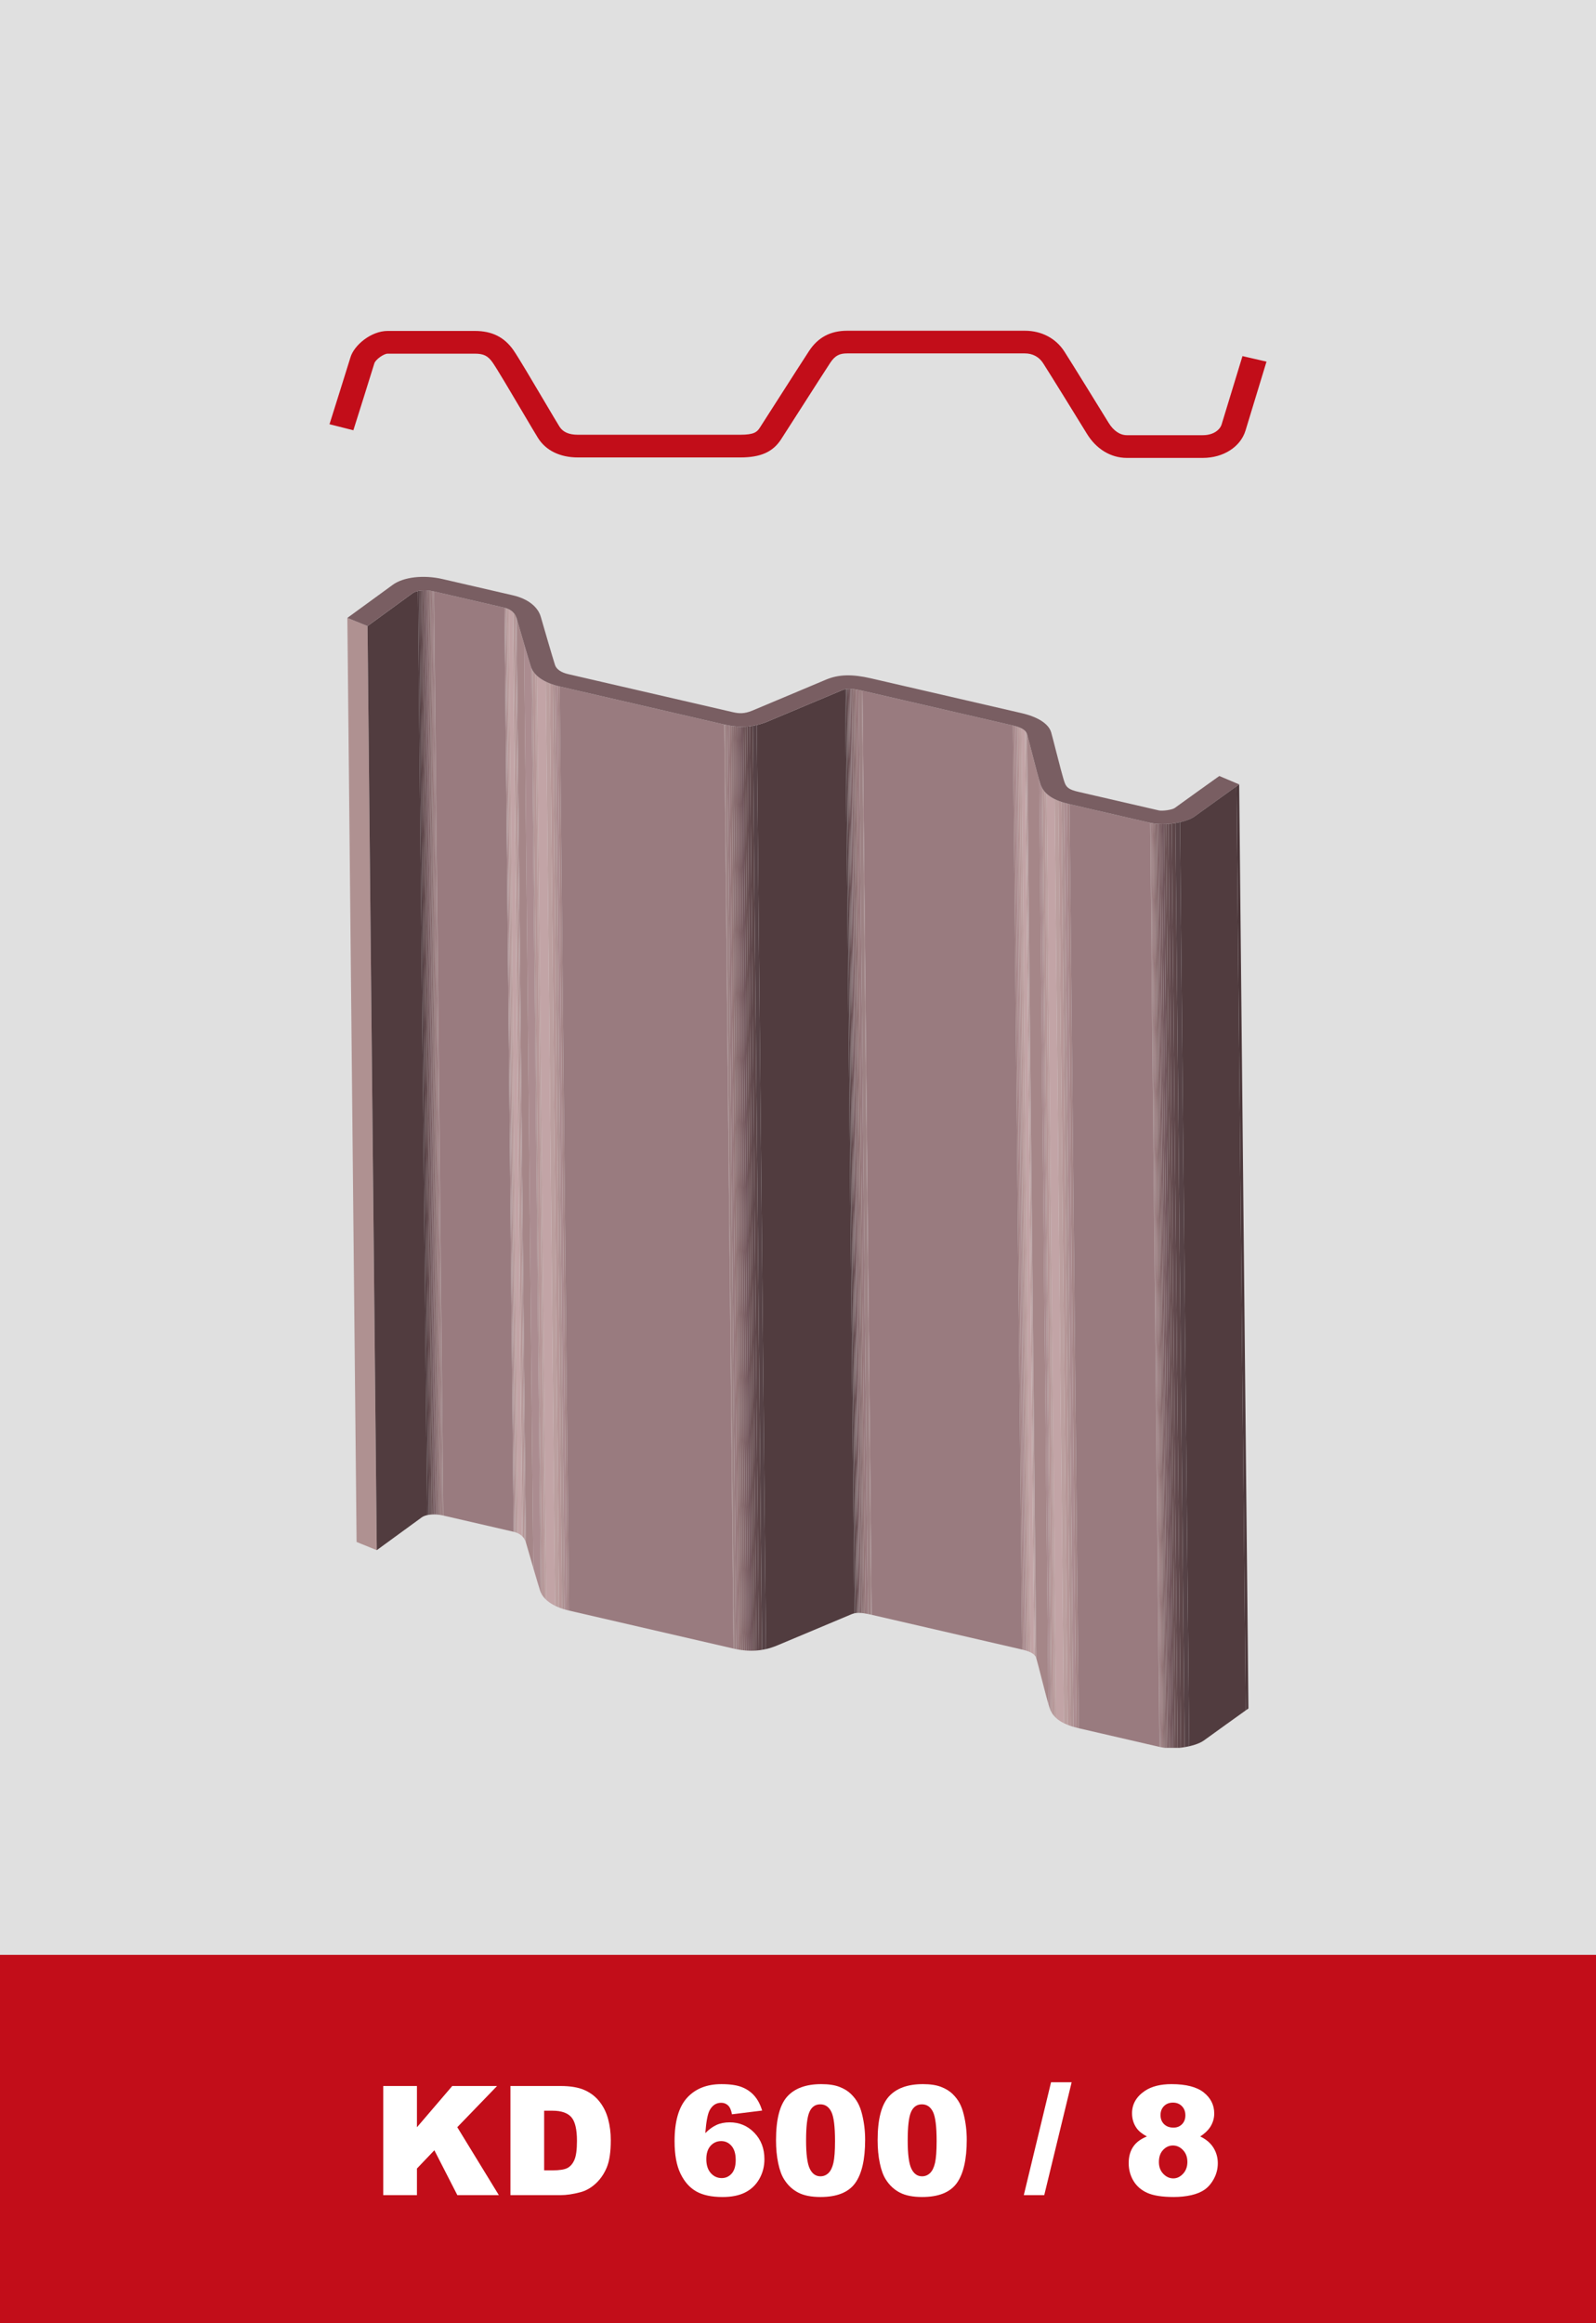 <?xml version="1.0" encoding="UTF-8"?>
<svg id="a" data-name="Ebene 1" xmlns="http://www.w3.org/2000/svg" xmlns:xlink="http://www.w3.org/1999/xlink" viewBox="0 0 220 320">
  <rect x="0" y="0" width="220" height="320" fill="#333333" stroke="none"/>
  <defs>
    <style>
      .l {
        fill: none;
      }

      .m {
        fill: #695053;
      }

      .n {
        fill: #fff;
      }

      .o {
        fill: #7e6267;
      }

      .p {
        fill: #997b7f;
      }

      .q {
        fill: #bb9f9f;
      }

      .r {
        fill: #9d8284;
      }

      .s {
        fill: #c2a4a6;
      }

      .t {
        fill: #b69798;
      }

      .u {
        fill: #8e7375;
      }

      .v {
        fill: #a58688;
      }

      .w {
        fill: #ab8c90;
      }

      .x {
        fill: #e0e0e0;
      }

      .y {
        fill: #af9191;
      }

      .z {
        fill: #af9394;
      }

      .aa {
        fill: #c20d19;
      }

      .ab {
        fill: #72575d;
      }

      .ac {
        fill: #957779;
      }

      .ad {
        fill: #886c6f;
      }

      .ae {
        fill: #6d5457;
      }

      .af {
        fill: #564246;
      }

      .ag {
        fill: #84686b;
      }

      .ah {
        fill: #4c383b;
      }

      .ai {
        fill: #624a4e;
      }

      .aj {
        fill: #5d4649;
      }

      .ak {
        fill: #795e62;
      }

      .al {
        fill: #513c3f;
      }

      .am {
        clip-path: url(#i);
      }

      .an {
        clip-path: url(#h);
      }

      .ao {
        clip-path: url(#g);
      }

      .ap {
        clip-path: url(#e);
      }

      .aq {
        clip-path: url(#f);
      }

      .ar {
        clip-path: url(#d);
      }

      .as {
        clip-path: url(#b);
      }

      .at {
        clip-path: url(#c);
      }
    </style>
    <clipPath id="b">
      <rect class="l" width="220" height="320"/>
    </clipPath>
    <clipPath id="c">
      <rect class="l" width="220" height="320"/>
    </clipPath>
    <clipPath id="d">
      <path class="l" d="m56.867,81.715c-.996.724-5.944,4.331-6.203,4.521l1.273,127.281c.26-.189,5.207-3.796,6.202-4.52.492-.351,1.599-.564,2.961-.25l-1.273-127.281c-.466-.107-.899-.153-1.292-.153-.755,0-1.345.171-1.668.402"/>
    </clipPath>
    <clipPath id="e">
      <path class="l" d="m70.799,210.986c.882.203,1.486.732,1.697,1.482.302,1.068,1.637,5.65,1.957,6.641.397,1.241,1.845,2.238,3.969,2.728l-1.275-127.281c-2.123-.491-3.571-1.486-3.968-2.727-.319-.992-1.655-5.574-1.956-6.642-.212-.751-.817-1.278-1.698-1.483l1.274,127.282Z"/>
    </clipPath>
    <clipPath id="f">
      <path class="l" d="m116.02,95.095c-.468.195-1.821.765-3.416,1.436-2.623,1.104-5.869,2.469-6.831,2.867-1.854.763-3.796.891-5.927.398l1.274,127.282c2.132.491,4.071.363,5.926-.399.961-.399,4.209-1.762,6.831-2.866,1.596-.672,2.949-1.242,3.417-1.437.578-.24,1.084-.364,2.866.047l-1.272-127.282c-.839-.193-1.396-.268-1.811-.268-.465,0-.751.095-1.057.222"/>
    </clipPath>
    <clipPath id="g">
      <path class="l" d="m140.9,227.21c1.146.266,1.781.638,1.935,1.149.099.33.337,1.252.615,2.332.47,1.853,1.068,4.16,1.312,4.787.505,1.246,1.752,2.064,3.941,2.569l-1.274-127.281c-2.189-.505-3.435-1.323-3.939-2.569-.247-.627-.843-2.934-1.314-4.788-.278-1.078-.517-2.002-.615-2.332-.154-.509-.788-.883-1.936-1.147l1.275,127.28Z"/>
    </clipPath>
    <clipPath id="h">
      <rect class="l" y="79.445" width="220" height="170.39"/>
    </clipPath>
    <clipPath id="i">
      <path class="l" d="m164.671,112.452c-1.102.804-4.013,1.368-6.113.883l1.272,127.282c.24.055.49.096.745.126h2.041c1.381-.139,2.674-.532,3.33-1.01.697-.515,5.519-3.965,5.773-4.147l-1.273-127.28c-.255.182-5.076,3.63-5.775,4.146"/>
    </clipPath>
    <clipPath id="j">
      <rect class="l" y="79.445" width="220" height="170.39"/>
    </clipPath>
    <clipPath id="k">
      <path class="l" d="m770.32,110.206c-.65.944-2.391,1.652-4.449,1.177l1.274,127.282c2.018.466,3.731-.207,4.41-1.124v-33.594l-.946-94.606c.003.289-.094.582-.289.865"/>
    </clipPath>
  </defs>
  <g class="as">
    <rect class="x" y="-.001" width="220" height="273.001"/>
    <rect class="aa" y="269.26" width="220" height="50.74"/>
    <g class="at">
      <path class="aa" d="m174.58,49.812l-3.311-.763s-2.411,7.91-2.877,9.418c-.23.733-1.119,1.476-2.589,1.476h-10.47c-.951,0-1.85-.613-2.529-1.724-.97-1.581-5.148-8.345-6.083-9.798-1.169-1.823-3.155-2.866-5.445-2.866h-24.497c-2.301,0-4.024.914-5.257,2.794-.647.982-2.793,4.332-4.522,7.032-1.053,1.646-1.954,3.048-2.262,3.528-.382.587-.775.972-2.699.972h-22.381c-1.232,0-2.061-.365-2.535-1.115-.306-.485-1.118-1.856-2.066-3.46-1.634-2.764-3.667-6.201-4.299-7.098-1.265-1.79-2.956-2.625-5.313-2.625h-12.01c-2.271,0-4.62,1.952-5.124,3.631-.322,1.066-2.717,8.666-2.717,8.666l-.175.551,3.291.833.154-.492s2.418-7.649,2.738-8.727c.154-.509,1.284-1.331,1.833-1.331h12.01c1.212,0,1.808.291,2.448,1.2.598.849,2.598,4.234,4.204,6.953.952,1.609,1.764,2.984,2.072,3.473,1.087,1.72,3.037,2.668,5.489,2.668h22.381c2.808,0,4.491-.746,5.628-2.495.346-.53,1.408-2.191,2.603-4.056,1.658-2.585,3.568-5.571,4.174-6.487.709-1.079,1.393-1.292,2.335-1.292h24.497c1.062,0,1.952.476,2.508,1.341.931,1.444,5.094,8.175,6.046,9.736,1.291,2.108,3.297,3.317,5.503,3.317h10.47c2.822,0,5.184-1.506,5.878-3.751l2.899-9.509Z"/>
    </g>
    <polygon class="p" points="69.526 83.705 70.799 210.986 61.1 208.747 59.826 81.466 69.526 83.705"/>
    <polygon class="y" points="50.663 86.236 51.936 213.517 49.154 212.391 47.881 85.109 50.663 86.236"/>
    <g class="ar">
      <path class="v" d="m59.826,81.466l1.273,127.281c-.007-.002-.016-.004-.023-.006l-1.274-127.281.024.006"/>
      <path class="r" d="m59.802,81.46l1.273,127.281c-.057-.013-.114-.025-.171-.036l-1.274-127.281c.057.011.114.023.172.036"/>
      <path class="p" d="m59.631,81.424l1.274,127.281c-.054-.01-.106-.02-.159-.028l-1.273-127.282c.052.009.105.019.158.029"/>
      <path class="ac" d="m59.473,81.395l1.273,127.281c-.051-.008-.101-.017-.151-.024l-1.273-127.281c.05.008.1.015.151.024"/>
      <path class="u" d="m59.322,81.371l1.273,127.281c-.049-.007-.097-.014-.145-.019l-1.274-127.282c.048.007.097.013.146.02"/>
      <path class="ad" d="m59.176,81.351l1.274,127.282c-.048-.007-.096-.012-.143-.016l-1.273-127.281c.047.005.094.009.142.015"/>
      <path class="ag" d="m59.034,81.336l1.273,127.281c-.047-.004-.094-.008-.14-.011l-1.274-127.281c.047.003.094.007.141.011"/>
      <path class="o" d="m58.893,81.325l1.273,127.281c-.047-.003-.094-.006-.14-.008l-1.274-127.281c.047.002.093.005.141.008"/>
      <path class="ak" d="m58.752,81.317l1.273,127.281c-.048-.002-.095-.003-.142-.003l-1.273-127.282c.047,0,.094.002.142.004"/>
      <path class="ab" d="m58.611,81.313l1.273,127.282c-.048,0-.096,0-.143,0l-1.274-127.282c.047-.001.095-.001.144,0"/>
      <path class="ae" d="m58.467,81.313l1.274,127.282c-.05,0-.099,0-.146.004l-1.274-127.282c.048-.002.097-.003.146-.004"/>
      <path class="m" d="m58.321,81.318l1.273,127.282c-.047,0-.093.004-.138.007l-1.274-127.281c.046-.003.092-.006.139-.008"/>
      <path class="ai" d="m58.182,81.326l1.274,127.281c-.059.004-.115.01-.17.017l-1.274-127.282c.055-.006.112-.012.17-.016"/>
      <path class="aj" d="m58.012,81.342l1.273,127.281c-.063.007-.125.016-.185.026l-1.273-127.281c.06-.01.121-.019.185-.026"/>
      <path class="af" d="m57.827,81.368l1.273,127.281c-.073.013-.143.026-.211.041l-1.273-127.281c.067-.015.138-.029.211-.041"/>
      <path class="al" d="m57.616,81.409l1.274,127.281c-.318.073-.574.181-.75.307-.997.723-5.943,4.33-6.204,4.52l-1.273-127.281c.26-.19,5.207-3.797,6.204-4.52.175-.126.431-.234.749-.307"/>
    </g>
    <g class="ap">
      <path class="v" d="m77.148,94.556l1.273,127.281c-.091-.021-.18-.043-.269-.065l-1.273-127.282c.088.023.178.045.269.066"/>
      <path class="w" d="m76.879,94.49l1.273,127.282c-.11-.029-.218-.059-.324-.091l-1.273-127.28c.106.031.214.06.324.089"/>
      <path class="z" d="m76.555,94.401l1.273,127.281c-.119-.035-.235-.071-.349-.11l-1.274-127.282c.114.039.231.076.35.111"/>
      <path class="t" d="m76.205,94.29l1.274,127.281c-.139-.047-.274-.095-.404-.147l-1.274-127.281c.131.051.265.101.404.147"/>
      <path class="q" d="m75.801,94.143l1.274,127.281c-.195-.076-.38-.158-.555-.244l-1.274-127.282c.176.087.361.168.555.245"/>
      <path class="s" d="m75.246,93.898l1.274,127.281c-.487-.239-.901-.517-1.234-.824l-1.274-127.281c.333.307.748.584,1.234.824"/>
      <path class="q" d="m74.013,93.074l1.274,127.281c-.078-.072-.152-.146-.221-.221l-1.273-127.281c.068.075.142.149.22.221"/>
      <path class="t" d="m73.793,92.853l1.273,127.281c-.143-.157-.266-.32-.368-.489l-1.274-127.281c.103.169.226.333.369.489"/>
      <path class="z" d="m73.424,92.364l1.274,127.281c-.063-.103-.117-.209-.164-.317l-1.273-127.282c.046.108.101.214.163.318"/>
      <path class="w" d="m73.261,92.046l1.273,127.281c-.03-.072-.058-.145-.081-.218-.153-.475-.539-1.772-.932-3.112l-1.274-127.281c.394,1.34.78,2.637.933,3.112.023.073.05.146.081.218"/>
      <path class="v" d="m72.247,88.716l1.273,127.281c-.428-1.46-.867-2.972-1.024-3.529-.002-.008-.004-.015-.006-.022l-1.273-127.281c.002.007.003.015.006.022.157.557.595,2.069,1.024,3.529"/>
      <path class="w" d="m71.217,85.165l1.273,127.282c-.023-.078-.049-.154-.081-.226l-1.273-127.281c.031.072.058.147.081.225"/>
      <path class="z" d="m71.136,84.94l1.273,127.281c-.035-.082-.075-.161-.121-.236l-1.273-127.282c.045.076.085.155.121.237"/>
      <path class="t" d="m71.015,84.703l1.274,127.282c-.066-.109-.141-.21-.227-.304l-1.273-127.281c.085.094.161.195.226.303"/>
      <path class="q" d="m70.788,84.4l1.273,127.281c-.038-.041-.078-.082-.12-.121l-1.273-127.281c.042.039.082.079.12.121"/>
      <path class="s" d="m70.668,84.279l1.274,127.281c-.152-.14-.329-.261-.529-.359l-1.273-127.281c.199.099.376.219.528.359"/>
      <path class="q" d="m70.14,83.92l1.273,127.281c-.061-.03-.126-.059-.193-.086l-1.273-127.28c.067.026.131.054.193.085"/>
      <path class="t" d="m69.947,83.835l1.274,127.281c-.043-.017-.088-.033-.133-.048l-1.273-127.281c.045.015.089.031.132.048"/>
      <path class="z" d="m69.815,83.787l1.273,127.282c-.035-.013-.072-.025-.109-.035l-1.273-127.282c.037.011.074.023.109.035"/>
      <path class="w" d="m69.706,83.752l1.273,127.281c-.032-.009-.065-.019-.099-.027l-1.273-127.281c.033.008.066.017.099.027"/>
      <path class="v" d="m69.606,83.725l1.274,127.281c-.027-.007-.054-.013-.081-.02l-1.274-127.281c.027.007.054.013.081.02"/>
    </g>
    <polygon class="p" points="99.847 99.796 101.121 227.078 78.422 221.837 77.148 94.556 99.847 99.796"/>
    <g class="aq">
      <path class="v" d="m118.887,95.141l1.273,127.282c-.025-.007-.051-.013-.076-.019l-1.273-127.28c.025.005.05.011.076.017"/>
      <path class="r" d="m118.811,95.124l1.273,127.281c-.16-.037-.31-.068-.451-.097l-1.273-127.28c.14.028.29.06.451.096"/>
      <path class="p" d="m118.36,95.028l1.273,127.281c-.107-.021-.209-.04-.306-.057l-1.273-127.281c.096.017.199.035.306.057"/>
      <path class="ac" d="m118.054,94.971l1.274,127.281c-.081-.014-.158-.026-.232-.036l-1.274-127.282c.074.011.151.023.232.037"/>
      <path class="u" d="m117.822,94.934l1.274,127.282c-.064-.01-.125-.018-.184-.025l-1.274-127.281c.059.007.121.015.184.024"/>
      <path class="ad" d="m117.638,94.91l1.273,127.282c-.052-.007-.103-.013-.152-.017l-1.273-127.281c.049.004.1.01.152.016"/>
      <path class="ag" d="m117.486,94.894l1.273,127.282c-.045-.005-.089-.008-.131-.012l-1.274-127.281c.043.003.086.007.132.011"/>
      <path class="o" d="m117.354,94.883l1.273,127.281c-.04-.003-.079-.004-.117-.006l-1.273-127.282c.038.002.077.004.117.007"/>
      <path class="ak" d="m117.237,94.876l1.274,127.282c-.037-.002-.072-.003-.107-.004l-1.274-127.281c.035,0,.071.001.107.003"/>
      <polygon class="ab" points="117.131 94.873 118.404 222.154 118.305 222.154 117.032 94.873 117.131 94.873"/>
      <path class="ae" d="m117.031,94.873l1.273,127.281c-.03,0-.061.002-.09.003l-1.273-127.281c.029-.002.059-.003.09-.003"/>
      <path class="m" d="m116.941,94.876l1.274,127.281c-.031.002-.061.004-.09.005l-1.274-127.281c.03-.002.059-.004.09-.005"/>
      <path class="ai" d="m116.852,94.881l1.273,127.281c-.035.003-.068.006-.101.01l-1.274-127.281c.033-.004.067-.007.102-.01"/>
      <path class="aj" d="m116.75,94.891l1.274,127.281c-.039.004-.075.009-.111.015l-1.273-127.281c.035-.005.072-.011.11-.015"/>
      <path class="af" d="m116.64,94.906l1.273,127.281c-.047.008-.092.017-.136.027l-1.274-127.281c.044-.01.09-.019.137-.027"/>
      <path class="al" d="m116.503,94.933l1.273,127.281c-.173.04-.325.097-.482.162-.468.195-1.821.765-3.416,1.436-2.623,1.105-5.87,2.469-6.831,2.867-.481.198-.967.353-1.461.465l-1.274-127.281c.494-.112.981-.267,1.461-.465.961-.399,4.209-1.763,6.831-2.867,1.595-.671,2.948-1.242,3.417-1.436.157-.066.309-.122.482-.162"/>
      <path class="af" d="m104.312,99.863l1.274,127.281c-.18.041-.36.076-.541.106l-1.274-127.281c.181-.03.362-.065.541-.106"/>
      <path class="aj" d="m103.771,99.969l1.273,127.281c-.137.022-.275.042-.414.058l-1.274-127.281c.14-.016.277-.035.415-.058"/>
      <path class="ai" d="m103.357,100.027l1.274,127.281c-.121.014-.243.026-.365.036l-1.273-127.282c.122-.009.243-.021.364-.035"/>
      <path class="m" d="m102.993,100.062l1.273,127.282c-.095.006-.191.013-.287.016l-1.273-127.281c.096-.004.192-.01.287-.017"/>
      <path class="ae" d="m102.706,100.079l1.273,127.281c-.092.004-.185.007-.278.008l-1.274-127.281c.093-.002.186-.004.279-.008"/>
      <path class="ab" d="m102.427,100.087l1.274,127.282h-.276l-1.274-127.282c.092.001.185.001.276,0"/>
      <path class="ak" d="m102.151,100.087l1.273,127.282c-.088-.002-.178-.005-.267-.008l-1.273-127.281c.089.003.178.006.267.007"/>
      <path class="o" d="m101.884,100.08l1.274,127.281c-.088-.003-.175-.009-.263-.015l-1.274-127.281c.088.006.176.011.263.015"/>
      <path class="ag" d="m101.621,100.065l1.274,127.281c-.087-.006-.175-.013-.262-.021l-1.273-127.281c.087.008.174.015.261.021"/>
      <path class="ad" d="m101.36,100.044l1.273,127.282c-.087-.009-.176-.019-.265-.029l-1.273-127.281c.089.011.177.02.265.028"/>
      <path class="u" d="m101.095,100.016l1.273,127.281c-.09-.01-.181-.022-.272-.035l-1.274-127.282c.091.014.182.025.273.036"/>
      <path class="ac" d="m100.822,99.98l1.274,127.282c-.096-.014-.191-.03-.287-.045l-1.274-127.282c.096.016.192.031.287.045"/>
      <path class="p" d="m100.535,99.935l1.273,127.282c-.101-.018-.203-.037-.305-.058l-1.274-127.28c.103.02.205.039.306.056"/>
      <path class="r" d="m100.23,99.879l1.273,127.281c-.11-.022-.221-.045-.332-.071l-1.274-127.281c.112.025.223.049.333.071"/>
      <path class="v" d="m99.897,99.807l1.273,127.282c-.016-.005-.032-.008-.049-.012l-1.274-127.281c.017.004.033.008.05.011"/>
    </g>
    <polygon class="p" points="139.626 99.929 140.9 227.21 120.161 222.423 118.888 95.141 139.626 99.929"/>
    <polygon class="ah" points="170.816 108.043 172.09 235.324 171.72 235.587 170.446 108.306 170.816 108.043"/>
    <g class="ao">
      <path class="v" d="m147.43,110.766l1.273,127.281c-.117-.027-.231-.055-.343-.084l-1.274-127.281c.112.029.227.057.344.084"/>
      <path class="w" d="m147.086,110.682l1.273,127.281c-.131-.034-.258-.069-.382-.105l-1.273-127.282c.123.037.251.072.382.106"/>
      <path class="z" d="m146.703,110.577l1.273,127.281c-.131-.038-.259-.078-.382-.12l-1.273-127.281c.123.042.251.081.382.12"/>
      <path class="t" d="m146.321,110.457l1.273,127.281c-.141-.048-.277-.097-.408-.149l-1.274-127.281c.131.052.267.101.409.149"/>
      <path class="q" d="m145.913,110.308l1.274,127.281c-.188-.074-.365-.152-.532-.234l-1.273-127.281c.167.082.343.16.531.234"/>
      <path class="s" d="m145.382,110.074l1.274,127.281c-.435-.215-.799-.458-1.096-.734l-1.274-127.281c.298.275.662.519,1.096.734"/>
      <path class="q" d="m144.286,109.339l1.273,127.282c-.092-.086-.178-.175-.257-.266l-1.274-127.282c.08.092.166.181.258.266"/>
      <path class="t" d="m144.028,109.074l1.274,127.281c-.121-.139-.227-.284-.32-.437l-1.273-127.281c.092.153.199.298.319.437"/>
      <path class="z" d="m143.709,108.637l1.273,127.281c-.069-.115-.131-.236-.186-.359l-1.273-127.282c.054.124.116.244.186.36"/>
      <path class="w" d="m143.523,108.277l1.273,127.281c-.012-.027-.023-.053-.034-.08-.06-.156-.143-.415-.24-.745l-1.273-127.281c.096.33.179.589.24.745.011.027.022.054.034.08"/>
      <path class="v" d="m143.249,107.452l1.274,127.282c-.294-1-.72-2.65-1.073-4.044-.271-1.053-.506-1.958-.608-2.307l-1.273-127.282c.102.35.336,1.255.607,2.308.354,1.394.779,3.044,1.073,4.043"/>
      <path class="w" d="m141.569,101.101l1.273,127.281c-.002-.008-.004-.016-.006-.023-.01-.031-.021-.061-.033-.09l-1.274-127.282c.013.03.024.06.033.09.002.008.005.016.007.024"/>
      <path class="z" d="m141.529,100.987l1.274,127.282c-.017-.039-.036-.076-.058-.112l-1.273-127.281c.022.036.041.073.057.111"/>
      <path class="t" d="m141.472,100.877l1.273,127.281c-.032-.054-.072-.107-.118-.158l-1.273-127.282c.046.052.085.104.118.159"/>
      <path class="q" d="m141.353,100.718l1.273,127.281c-.026-.029-.054-.057-.084-.085l-1.273-127.281c.03.028.058.056.084.085"/>
      <path class="s" d="m141.269,100.633l1.273,127.281c-.124-.116-.285-.221-.482-.318l-1.274-127.281c.198.097.358.203.483.318"/>
      <path class="q" d="m140.786,100.315l1.274,127.281c-.084-.041-.174-.081-.271-.119l-1.273-127.281c.096.038.187.078.27.119"/>
      <path class="t" d="m140.516,100.196l1.274,127.281c-.071-.028-.145-.054-.223-.08l-1.273-127.282c.077.026.151.053.222.081"/>
      <path class="z" d="m140.294,100.115l1.273,127.282c-.071-.025-.145-.048-.221-.071l-1.273-127.281c.076.023.15.046.221.07"/>
      <path class="w" d="m140.072,100.045l1.273,127.281c-.074-.022-.151-.042-.23-.063l-1.274-127.281c.08.02.157.041.231.063"/>
      <path class="v" d="m139.842,99.982l1.273,127.281c-.069-.018-.141-.036-.215-.053l-1.274-127.281c.074.017.146.035.216.053"/>
    </g>
    <polygon class="p" points="158.557 113.335 159.83 240.617 148.703 238.047 147.43 110.766 158.557 113.335"/>
    <g class="an">
      <path class="ak" d="m70.702,81.999c2.042.472,3.45,1.563,3.85,2.988.302,1.053,1.628,5.612,1.95,6.6.187.587.836,1.04,1.82,1.267l22.699,5.24c.873.202,1.59.231,2.654-.204.899-.373,3.797-1.591,6.297-2.642,1.813-.763,3.42-1.441,3.936-1.655,1.716-.708,3.559-.757,6.156-.157l20.738,4.787c2.279.527,3.727,1.461,4.088,2.629.103.336.334,1.258.612,2.335.471,1.83,1.049,4.102,1.285,4.692.25.632.697.917,1.822,1.177l11.127,2.569c.511.118,1.86-.085,2.193-.331.701-.52,5.561-3.989,5.816-4.171l.334-.236,2.737,1.156-.37.263c-.254.182-5.076,3.631-5.774,4.146-1.103.804-4.013,1.368-6.115.883l-11.127-2.569c-2.19-.505-3.436-1.323-3.941-2.569-.245-.627-.842-2.934-1.313-4.788-.277-1.078-.516-2.001-.614-2.331-.155-.51-.789-.884-1.936-1.149l-20.738-4.787c-1.783-.412-2.29-.287-2.867-.047-.469.195-1.822.765-3.417,1.436-2.622,1.105-5.87,2.469-6.831,2.868-1.855.762-3.795.889-5.926.397l-22.699-5.24c-2.123-.49-3.572-1.486-3.968-2.728-.32-.991-1.655-5.573-1.957-6.641-.212-.751-.816-1.279-1.697-1.482l-9.7-2.239c-1.361-.315-2.469-.101-2.959.25-.996.723-5.944,4.33-6.204,4.52l-2.782-1.126,6.266-4.562c1.479-1.076,4.236-1.393,6.855-.788l9.7,2.239Z"/>
    </g>
    <g class="am">
      <path class="al" d="m170.446,108.306l1.274,127.281c-.254.182-5.076,3.631-5.774,4.146-.441.32-1.168.604-2.017.797l-1.274-127.282c.849-.193,1.577-.475,2.017-.796.699-.515,5.52-3.964,5.774-4.146"/>
      <path class="af" d="m162.655,113.248l1.273,127.281c-.204.046-.414.088-.629.123l-1.274-127.281c.215-.036.426-.077.63-.123"/>
      <path class="aj" d="m162.025,113.371l1.274,127.281c-.169.027-.339.052-.512.072l-1.273-127.282c.173-.02.343-.044.511-.071"/>
      <path class="ai" d="m161.514,113.442l1.273,127.282c-.145.016-.292.031-.44.042l-1.273-127.281c.148-.012.294-.026.44-.043"/>
      <path class="m" d="m161.074,113.485l1.273,127.281c-.112.008-.224.015-.337.02l-1.273-127.281c.112-.005.225-.011.337-.02"/>
      <path class="ae" d="m160.736,113.505l1.273,127.281c-.1.004-.2.007-.3.009l-1.273-127.281c.1-.002.2-.005.3-.009"/>
      <path class="ab" d="m160.436,113.514l1.274,127.281c-.095.002-.19.002-.284,0l-1.273-127.281c.094.001.188.001.283,0"/>
      <path class="ak" d="m160.153,113.514l1.273,127.281c-.086,0-.171-.003-.257-.007l-1.273-127.281c.085.004.171.006.257.007"/>
      <path class="o" d="m159.895,113.507l1.274,127.281c-.075-.003-.15-.007-.224-.012l-1.274-127.282c.075.006.149.01.224.013"/>
      <path class="ag" d="m159.672,113.495l1.274,127.282c-.071-.006-.141-.011-.211-.018l-1.274-127.281c.07.007.14.012.211.017"/>
      <path class="ad" d="m159.461,113.478l1.273,127.281c-.065-.006-.13-.013-.194-.021l-1.274-127.28c.065.007.13.014.195.02"/>
      <path class="u" d="m159.266,113.457l1.273,127.281c-.061-.007-.121-.015-.181-.024l-1.274-127.281c.061.009.121.017.182.024"/>
      <path class="ac" d="m159.085,113.433l1.273,127.281c-.058-.009-.116-.017-.174-.028l-1.273-127.281c.057.01.116.019.174.028"/>
      <path class="p" d="m158.911,113.406l1.273,127.281c-.056-.009-.112-.02-.167-.03l-1.274-127.282c.056.011.112.022.168.031"/>
      <path class="r" d="m158.743,113.375l1.274,127.282c-.055-.012-.11-.023-.164-.035l-1.273-127.282c.054.012.108.024.163.035"/>
      <path class="v" d="m158.58,113.34l1.274,127.282c-.008-.002-.016-.004-.023-.006l-1.273-127.281c.007.002.015.003.022.005"/>
    </g>
    <g>
      <path class="n" d="m52.829,287.325h4.645v5.681l4.866-5.681h6.178l-5.485,5.674,5.731,9.358h-5.721l-3.169-6.182-2.4,2.514v3.668h-4.645v-15.032Z"/>
      <path class="n" d="m70.363,287.325h6.9c1.36,0,2.46.185,3.297.554.838.369,1.529.899,2.076,1.59s.943,1.493,1.189,2.409.369,1.887.369,2.912c0,1.606-.183,2.853-.548,3.737-.366.886-.874,1.627-1.522,2.226-.65.598-1.348.996-2.092,1.194-1.02.273-1.942.41-2.77.41h-6.9v-15.032Zm4.645,3.404v8.214h1.139c.971,0,1.661-.108,2.071-.323.41-.216.731-.592.964-1.128.232-.537.349-1.406.349-2.609,0-1.593-.26-2.684-.779-3.271s-1.381-.882-2.584-.882h-1.159Z"/>
      <path class="n" d="m105.053,290.709l-4.153.513c-.109-.581-.292-.991-.549-1.23-.256-.239-.572-.358-.948-.358-.677,0-1.203.342-1.579,1.025-.273.492-.476,1.545-.604,3.158.498-.506,1.011-.881,1.537-1.123.526-.243,1.135-.364,1.826-.364,1.339,0,2.473.479,3.398,1.436.927.957,1.39,2.171,1.39,3.64,0,.992-.234,1.897-.702,2.718-.469.82-1.118,1.44-1.948,1.861-.831.42-1.872.63-3.122.63-1.505,0-2.711-.256-3.62-.769s-1.636-1.331-2.179-2.456c-.544-1.124-.815-2.612-.815-4.465,0-2.714.57-4.702,1.712-5.963,1.142-1.262,2.725-1.893,4.748-1.893,1.196,0,2.142.139,2.835.416.694.276,1.27.682,1.728,1.215s.807,1.203,1.047,2.01Zm-7.691,6.695c0,.814.205,1.451.615,1.913.41.461.913.692,1.508.692.547,0,1.005-.209,1.374-.626s.554-1.039.554-1.866c0-.848-.191-1.493-.574-1.938s-.858-.667-1.426-.667c-.581,0-1.067.216-1.461.646-.393.432-.59,1.047-.59,1.846Z"/>
      <path class="n" d="m106.97,294.779c0-2.856.515-4.856,1.543-5.998,1.029-1.142,2.596-1.713,4.701-1.713,1.012,0,1.843.125,2.492.375.649.249,1.18.574,1.59.974.41.4.732.82.969,1.262.235.44.426.955.568,1.543.28,1.121.421,2.29.421,3.507,0,2.728-.462,4.724-1.384,5.988-.924,1.265-2.513,1.896-4.769,1.896-1.265,0-2.286-.201-3.065-.604s-1.419-.995-1.918-1.774c-.362-.553-.645-1.311-.846-2.271-.202-.961-.303-2.021-.303-3.185Zm4.143.011c0,1.914.169,3.222.508,3.922.338.701.828,1.052,1.471,1.052.424,0,.792-.149,1.103-.446.312-.298.54-.768.688-1.41.146-.643.22-1.644.22-3.005,0-1.995-.169-3.337-.507-4.024-.339-.687-.847-1.03-1.522-1.03-.691,0-1.189.351-1.498,1.051-.307.701-.461,1.998-.461,3.892Z"/>
      <path class="n" d="m120.977,294.779c0-2.856.515-4.856,1.543-5.998,1.029-1.142,2.596-1.713,4.701-1.713,1.012,0,1.843.125,2.492.375.649.249,1.18.574,1.59.974.41.4.732.82.969,1.262.235.44.426.955.568,1.543.28,1.121.421,2.29.421,3.507,0,2.728-.462,4.724-1.384,5.988-.924,1.265-2.513,1.896-4.769,1.896-1.265,0-2.286-.201-3.065-.604s-1.419-.995-1.918-1.774c-.362-.553-.645-1.311-.846-2.271-.202-.961-.303-2.021-.303-3.185Zm4.143.011c0,1.914.169,3.222.508,3.922.338.701.828,1.052,1.471,1.052.424,0,.792-.149,1.103-.446.312-.298.54-.768.688-1.41.146-.643.22-1.644.22-3.005,0-1.995-.169-3.337-.507-4.024-.339-.687-.847-1.03-1.522-1.03-.691,0-1.189.351-1.498,1.051-.307.701-.461,1.998-.461,3.892Z"/>
    </g>
    <polygon class="n" points="141.125 302.357 143.944 302.357 147.719 286.812 144.88 286.812 141.125 302.357"/>
    <path class="n" d="m158.096,294.277c-.656-.349-1.135-.738-1.436-1.169-.41-.588-.615-1.265-.615-2.03,0-1.258.592-2.287,1.774-3.086.923-.615,2.144-.924,3.661-.924,2.01,0,3.494.384,4.455,1.148.96.767,1.44,1.73,1.44,2.893,0,.676-.191,1.309-.574,1.896-.287.438-.738.861-1.354,1.271.813.39,1.42.906,1.82,1.549.399.643.6,1.354.6,2.133,0,.752-.173,1.454-.518,2.106-.346.653-.77,1.157-1.271,1.513-.503.355-1.128.617-1.877.784-.748.168-1.547.251-2.394.251-1.594,0-2.811-.188-3.65-.563-.842-.376-1.48-.93-1.918-1.661s-.656-1.549-.656-2.451c0-.881.205-1.628.615-2.24.41-.611,1.042-1.085,1.896-1.42Zm1.651,3.518c0,.663.201,1.204.604,1.625.403.42.865.631,1.385.631.499,0,.946-.214,1.344-.642.396-.427.594-.969.594-1.625,0-.663-.199-1.206-.6-1.63-.399-.424-.863-.637-1.389-.637-.521,0-.973.205-1.359.615-.386.41-.579.965-.579,1.662Zm.226-6.471c0,.52.162.938.487,1.256.324.318.757.477,1.297.477.479,0,.872-.156,1.179-.471.309-.314.462-.722.462-1.221,0-.52-.161-.941-.481-1.267-.322-.324-.732-.487-1.23-.487-.507,0-.918.159-1.236.478s-.477.729-.477,1.235Z"/>
  </g>
</svg>
